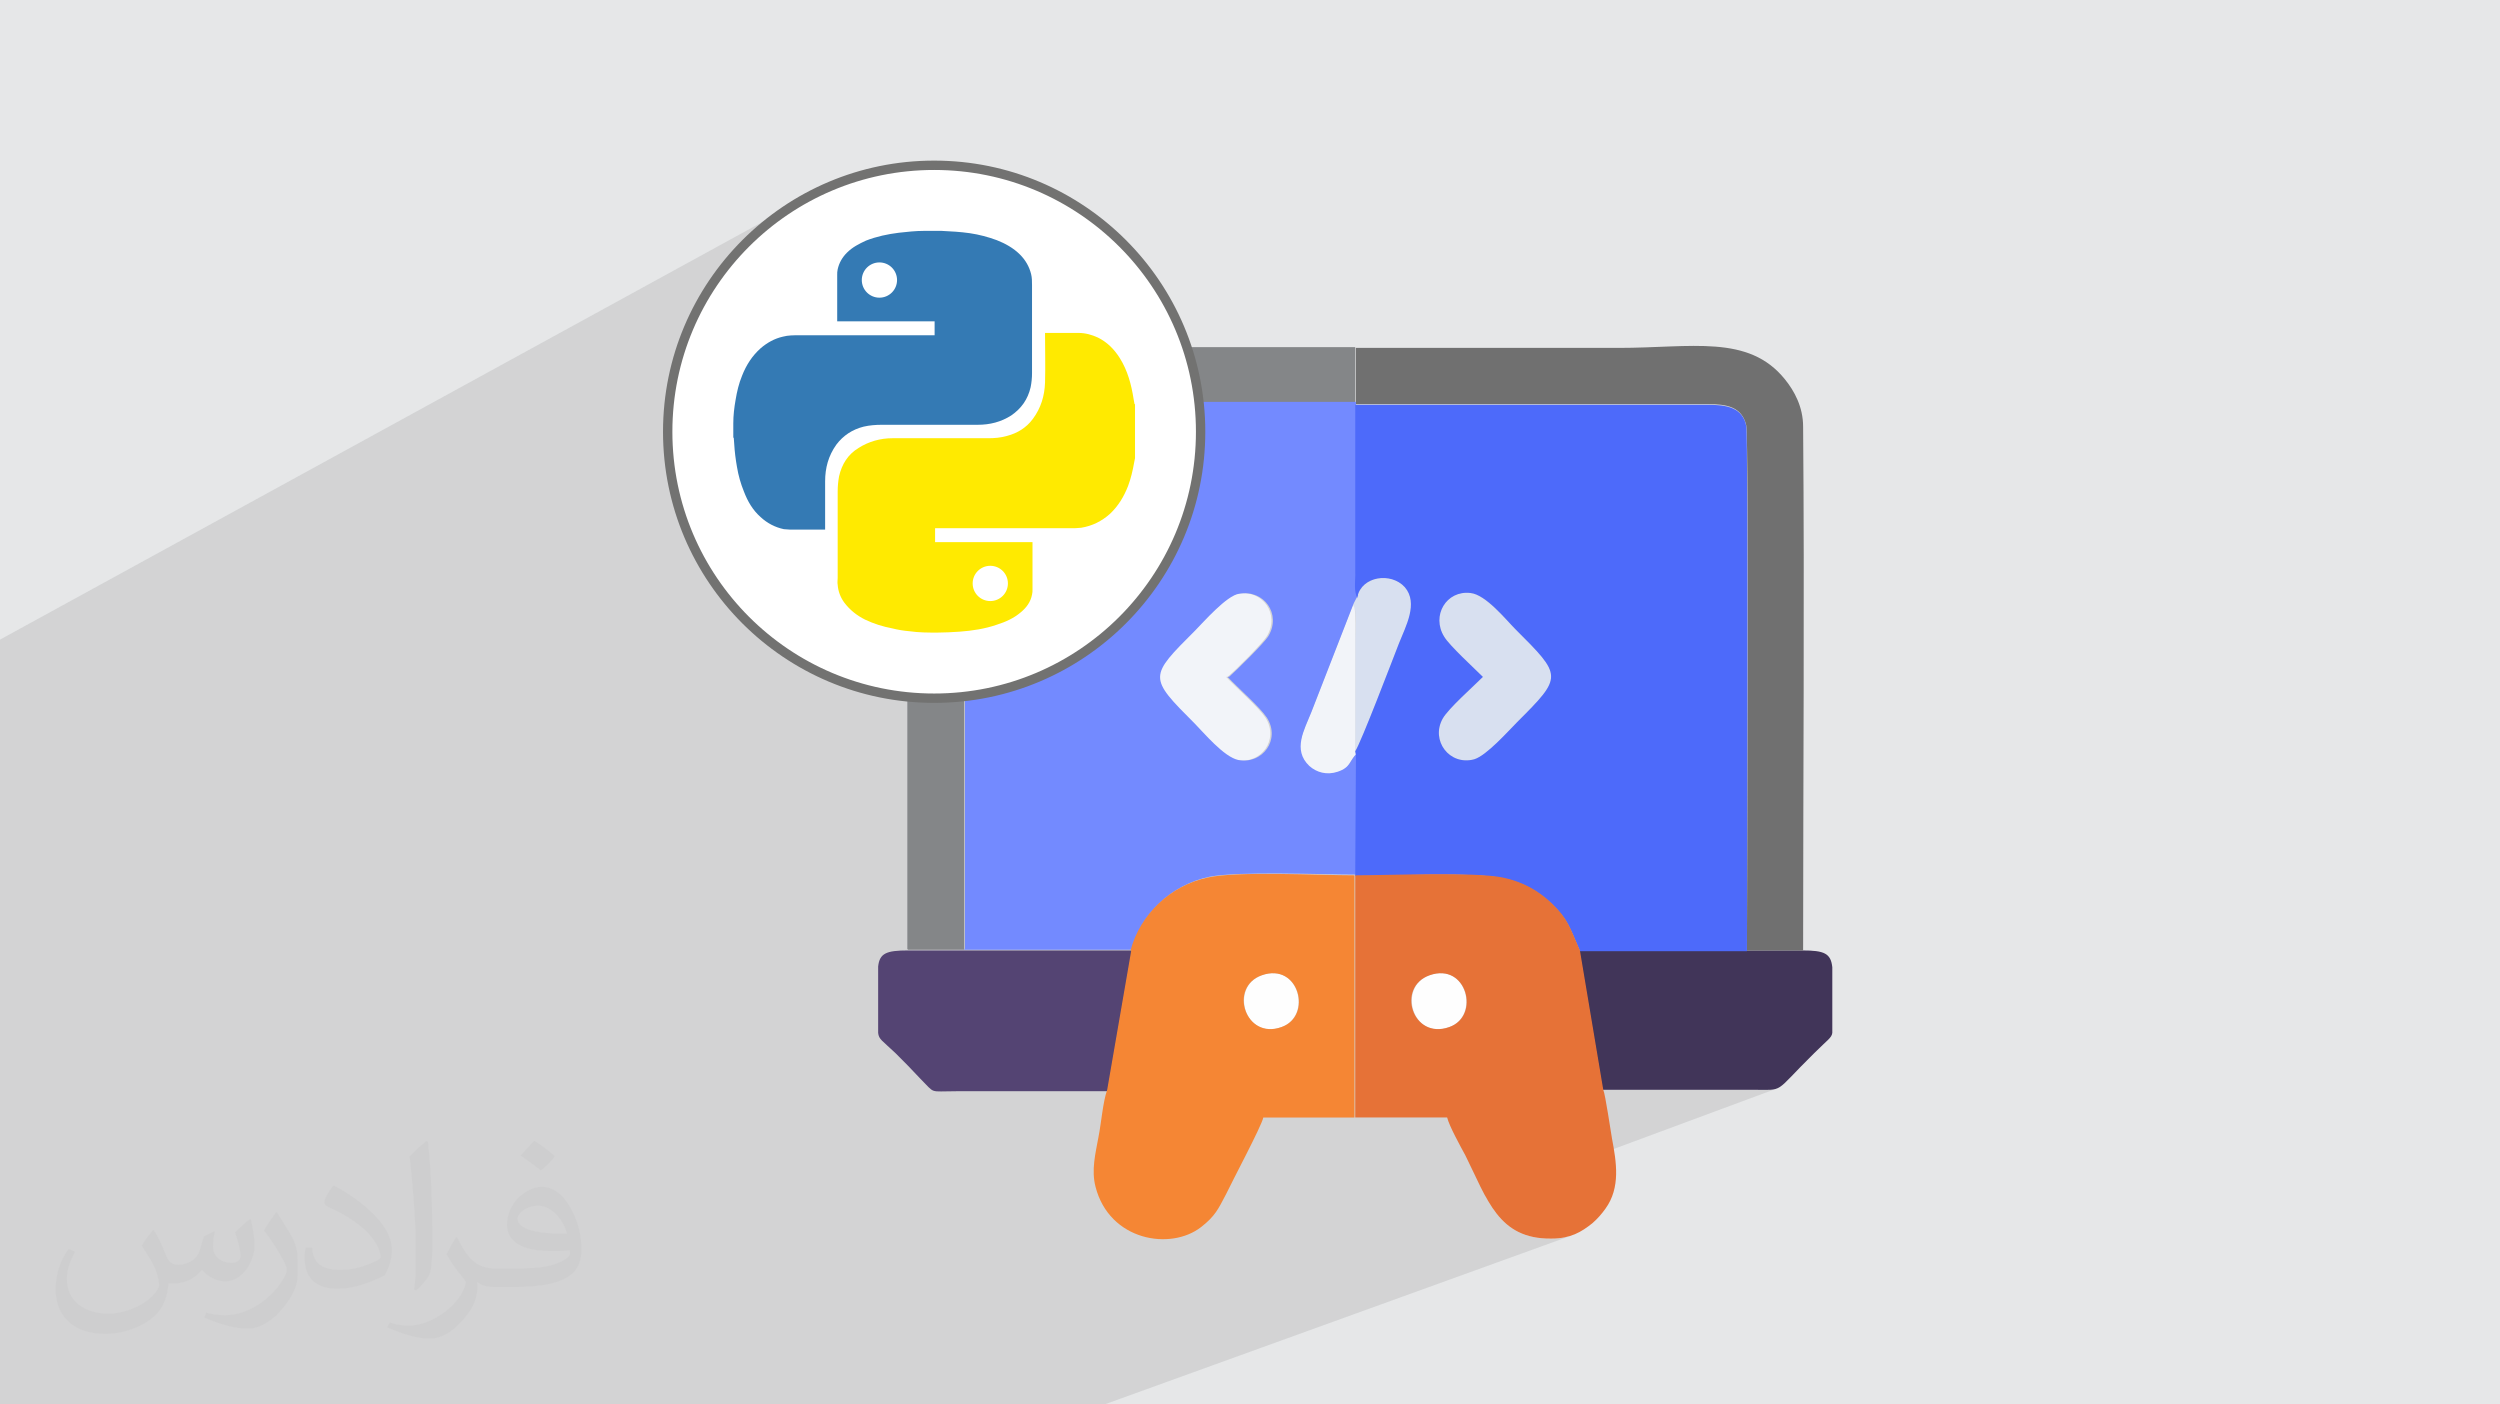 <?xml version="1.0" encoding="UTF-8"?>
<!DOCTYPE svg PUBLIC "-//W3C//DTD SVG 1.1//EN" "http://www.w3.org/Graphics/SVG/1.1/DTD/svg11.dtd">
<!-- Creator: CorelDRAW 2020 (64-Bit) -->
<svg xmlns="http://www.w3.org/2000/svg" xml:space="preserve" width="94.192mm" height="52.917mm" version="1.1" style="shape-rendering:geometricPrecision; text-rendering:geometricPrecision; image-rendering:optimizeQuality; fill-rule:evenodd; clip-rule:evenodd"
viewBox="0 0 9404.92 5283.66"
 xmlns:xlink="http://www.w3.org/1999/xlink"
 xmlns:xodm="http://www.corel.com/coreldraw/odm/2003">
 <defs>
  <style type="text/css">
   <![CDATA[
    .str0 {stroke:#727271;stroke-width:35.23;stroke-miterlimit:22.926}
    .fil3 {fill:#413559}
    .fil11 {fill:#4D6AFA}
    .fil5 {fill:#544473}
    .fil6 {fill:#707070}
    .fil10 {fill:#738AFF}
    .fil8 {fill:#848688}
    .fil7 {fill:#D8E0F0}
    .fil12 {fill:#E67237}
    .fil0 {fill:#E6E7E8}
    .fil9 {fill:#F2F4F9}
    .fil13 {fill:#F58634}
    .fil4 {fill:#FEFEFE}
    .fil14 {fill:white}
    .fil15 {fill:#347AB4;fill-rule:nonzero}
    .fil16 {fill:#FFEA00;fill-rule:nonzero}
    .fil2 {fill:#373435;fill-opacity:0.031}
    .fil1 {fill:#2B2A29;fill-opacity:0.102}
   ]]>
  </style>
 </defs>
 <g id="Layer_x0020_1">
  <polygon class="fil0" points="-0,0 9404.92,0 9404.92,5283.66 -0,5283.66 "/>
  <polygon class="fil1" points="-0,4275.72 -0,4133.03 -0,4126.29 -0,4086.42 -0,4070.67 -0,4049.08 -0,4013.11 -0,3975.76 -0,3974.58 -0,3973.49 -0,3971.24 -0,3955.53 -0,3947.16 -0,3928.41 -0,3922.13 -0,3920.87 -0,3917.88 -0,3886.28 -0,3821.71 -0,3808.38 -0,3800.92 -0,3763.71 -0,3756.66 -0,3718.16 -0,3636.32 -0,3635.57 -0,3618.6 -0,3603.89 -0,3542.98 -0,3538.34 -0,3537.79 -0,3533.7 -0,3510.33 -0,3475.41 -0,3474.33 -0,3464.82 -0,3424.98 -0,3414.55 -0,3395.07 -0,3390.7 -0,3382.63 -0,3371.88 -0,3364.43 -0,3352.73 -0,3327.66 -0,3327.04 -0,3317.84 -0,3279.73 -0,3265.32 -0,3263.02 -0,3261.19 -0,3183.99 -0,3087.27 -0,3085.8 -0,3084.23 -0,3080.77 -0,3078.46 -0,3049.74 -0,2967.99 -0,2881.89 -0,2874.77 -0,2867.39 -0,2851.31 -0,2827.25 -0,2821.03 -0,2812.99 -0,2778.32 -0,2756.33 -0,2753.89 -0,2743.6 -0,2727.15 -0,2725.52 -0,2687.61 -0,2655.35 -0,2654.32 -0,2406.2 3036.46,742.77 2994.48,766.9 2953.81,792.97 2914.51,820.92 2876.64,850.68 2840.27,882.18 2805.45,915.37 2772.26,950.19 2740.76,986.57 2711,1024.43 2683.05,1063.73 2656.98,1104.4 2632.84,1146.38 2610.71,1189.6 2590.63,1234 2576.41,1270.08 3229.1,919.4 3238.45,914.49 3247.99,909.79 3257.73,905.19 3265.28,902.32 3272.86,899.62 3280.47,897.07 3288.13,894.67 3295.81,892.4 3303.53,890.28 3311.27,888.3 3319.03,886.43 3326.8,884.69 3334.6,883.07 3342.42,881.56 3350.25,880.16 3358.09,878.86 3365.92,877.66 3373.77,876.54 3381.63,875.52 3393.41,874.23 3405.18,872.97 3416.97,871.78 3428.75,870.73 3440.53,869.83 3452.3,869.14 3464.09,868.7 3475.87,868.55 3476.45,868.55 3476.91,868.55 3477.29,868.55 3477.62,868.55 3477.94,868.55 3478.32,868.55 3478.78,868.55 3479.36,868.55 3486.56,868.55 3493.76,868.55 3500.95,868.55 3508.15,868.55 3515.35,868.55 3522.55,868.55 3529.75,868.55 3536.95,868.55 3537.6,868.55 3538.25,868.55 3538.91,868.55 3539.56,868.55 3540.22,868.55 3540.88,868.55 3541.53,868.55 3542.19,868.55 3555.28,869.2 3568.39,869.91 3581.54,870.69 3594.76,871.6 3608.06,872.67 3621.45,873.95 3634.98,875.46 3648.64,877.27 3661.65,879.4 3674.51,881.85 3687.26,884.63 3699.9,887.74 3712.46,891.17 3724.96,894.94 3737.41,899.03 3749.85,903.44 3761.62,908.27 3773.3,913.62 3784.82,919.49 3796.09,925.91 3807.05,932.91 3817.58,940.51 3827.63,948.71 3837.1,957.55 3844.63,965.57 3851.5,973.91 3857.72,982.58 3863.28,991.58 3868.18,1000.9 3872.45,1010.55 3876.04,1020.53 3878.99,1030.84 3880.15,1036.07 3881,1041.31 3881.63,1046.55 3882.04,1051.78 3882.3,1057.01 3882.43,1062.25 3882.47,1067.48 3882.48,1072.73 3882.48,1083.04 3882.48,1093.36 3882.48,1103.69 3882.48,1114.03 3882.48,1124.38 3882.48,1134.73 3882.48,1145.09 3882.48,1155.46 3882.48,1165.83 3882.48,1176.2 3882.48,1186.58 3882.48,1196.97 3882.48,1207.35 3882.48,1217.74 3882.48,1228.12 3882.48,1238.51 3882.48,1248.9 3882.48,1259.29 3882.48,1269.68 3882.48,1277.48 3931.36,1252.48 3932.02,1252.48 3932.67,1252.48 3933.33,1252.48 3933.97,1252.48 3934.63,1252.48 3935.28,1252.48 3935.94,1252.48 3936.59,1252.48 3944.12,1252.48 3951.65,1252.48 3959.18,1252.48 3966.69,1252.48 3974.22,1252.48 3981.75,1252.48 3989.28,1252.48 3996.8,1252.48 4004.33,1252.48 4011.86,1252.48 4019.37,1252.48 4026.9,1252.48 4034.43,1252.48 4041.96,1252.48 4049.48,1252.48 4057.01,1252.48 4066.74,1252.8 4076.32,1253.74 4085.72,1255.24 4094.97,1257.29 4104.05,1259.81 4112.96,1262.79 4121.72,1266.18 4130.31,1269.94 4142.99,1276.89 4154.9,1284.64 4166.07,1293.16 4176.55,1302.44 4186.37,1312.46 4195.58,1323.2 4204.22,1334.62 4212.32,1346.72 4217.7,1355.62 4222.73,1364.63 4227.42,1373.77 4231.79,1383.02 4235.86,1392.37 4239.62,1401.85 4243.12,1411.42 4246.35,1421.11 4249.35,1430.89 4252.1,1440.78 4254.65,1450.75 4257,1460.84 4259.15,1471 4261.15,1481.26 4262.99,1491.6 4264.68,1502.04 4265.26,1504.58 4265.72,1507 4266.09,1509.33 4266.43,1511.63 4266.76,1513.93 4267.14,1516.27 4267.34,1517.33 4674.16,1517.33 5101.05,1308.78 5101.05,1520.08 6423.79,1520.08 6437.45,1520.22 6450.64,1520.69 6463.32,1521.55 6475.47,1522.86 6487.05,1524.72 6498.03,1527.17 6508.41,1530.28 6518.13,1534.14 6527.18,1538.8 6535.52,1544.33 6543.13,1550.8 6549.98,1558.28 6556.04,1566.85 6561.3,1576.54 6565.7,1587.47 6569.23,1599.67 6570.2,1608.7 6571.07,1627.17 6571.84,1654.46 6572.5,1689.97 6573.08,1733.11 6573.56,1783.26 6573.97,1839.83 6574.3,1902.22 6574.55,1969.82 6574.74,2042.02 6574.86,2118.22 6574.93,2197.83 6574.94,2280.24 6574.91,2364.84 6574.84,2451.03 6574.73,2538.21 6574.58,2625.77 6574.41,2713.12 6574.22,2799.65 6574.01,2884.75 6573.79,2967.84 6573.56,3048.29 6573.32,3125.51 6573.1,3198.89 6572.88,3267.83 6572.67,3331.74 6572.48,3390 6572.31,3442.01 6572.17,3487.18 6572.07,3524.88 6572,3554.54 6571.98,3575.54 6783.29,3575.54 5992.06,3881.48 6028.62,4099.68 6031.35,4099.69 6591.19,4099.69 6612.9,4099.84 6631.04,4100.1 6646.19,4100.2 6658.9,4099.86 6669.72,4098.82 6679.23,4096.8 5588.55,4501.18 5591.15,4505.93 5598.51,4518.75 5606.09,4531.17 5613.89,4543.19 5621.97,4554.76 5630.36,4565.88 5639.09,4576.5 5648.21,4586.61 5657.74,4596.16 5667.73,4605.16 5678.21,4613.57 5689.23,4621.34 5700.81,4628.48 5712.99,4634.95 5725.81,4640.73 5739.3,4645.79 5753.51,4650.09 5768.47,4653.62 5784.21,4656.36 5800.78,4658.28 5818.2,4659.34 5836.52,4659.53 5849.55,4659.24 5861.93,4658.4 5873.68,4657.03 5884.85,4655.15 5895.49,4652.8 5905.66,4649.98 5915.37,4646.73 4154.41,5283.66 4113.5,5283.66 3478.01,5283.66 3406.26,5283.66 3027.61,5283.66 2905.61,5283.66 2903.16,5283.66 2788.54,5283.66 2624.03,5283.66 2365.82,5283.66 2314.38,5283.66 2311.93,5283.66 2309.42,5283.66 2191.34,5283.66 2185.3,5283.66 2030.76,5283.66 1999.77,5283.66 1852.81,5283.66 1654.34,5283.66 1646.09,5283.66 1607.82,5283.66 1363.66,5283.66 1300.02,5283.66 1248.97,5283.66 1236.81,5283.66 1186.66,5283.66 835.18,5283.66 820.13,5283.66 740.72,5283.66 552.72,5283.66 520.16,5283.66 355.96,5283.66 350.51,5283.66 347.3,5283.66 233.91,5283.66 206.63,5283.66 204.27,5283.66 203.4,5283.66 16.08,5283.66 -0,5283.66 -0,5242.36 -0,5236.13 -0,5235.73 -0,5232.73 -0,5229.78 -0,5229.64 -0,5229.27 -0,5218.29 -0,5172.4 -0,5138.75 -0,5138.74 -0,5135.03 -0,5090.65 -0,5087.2 -0,5071.5 -0,5063.37 -0,5059.44 -0,5059.43 -0,5059.09 -0,5055.9 -0,5055.65 -0,5047.17 -0,5047.16 -0,5039.24 -0,4990 -0,4989.99 -0,4932.58 -0,4930.57 -0,4912.97 -0,4886.76 -0,4821.9 -0,4815.61 -0,4773.86 -0,4736.73 -0,4717.93 -0,4703.86 -0,4703.71 -0,4699.8 -0,4699.79 -0,4640.35 -0,4638.29 -0,4636.21 -0,4609.32 -0,4601.78 -0,4590.72 -0,4590.71 -0,4576.57 -0,4572.06 -0,4572.05 -0,4568.38 -0,4541.57 -0,4541.3 -0,4501.31 -0,4442.78 -0,4393.76 -0,4391.57 -0,4390.16 -0,4362.72 "/>
  <path class="fil2" d="M578.49 4627.69c17.95,27.21 29.6,53.36 40.96,82.43 8.45,16.91 12.93,48.09 52.57,48.09 11.61,0 28.28,-3.42 43.06,-11.61 16.63,-8.73 29.32,-21.94 35.94,-42l15.85 -53.36 38.57 -19.02 2.64 2.64c-5.27,20.09 -6.59,39.36 -6.59,54.43 0,44.63 38.57,61.56 69.22,61.56 17.95,0 34.09,-8.73 34.09,-25.11 0,-21.13 -8.98,-57.06 -20.62,-89.29 17.95,-17.95 35.94,-35.94 56.53,-50.47l3.17 1.6c8.98,38.04 14,75.56 14,100.66 0,24.57 -10.83,51.79 -19.81,69.49 -18.49,34.87 -51.25,62.62 -90.87,62.62 -30.1,0 -63.65,-15.07 -86.66,-43.06l-1.32 0c-21.66,26.96 -55.22,51.25 -108.86,51.25l-16.63 0c-2.64,35.41 -10.29,60.49 -21.94,82.95 -31.95,62.34 -126.81,106.47 -216.1,106.47 -124.17,0 -186.51,-71.59 -186.51,-166.96 0,-58.91 19.27,-113.6 48.88,-152.42l24.29 10.04c-18.49,35.41 -30.91,68.68 -30.91,101.45 0,89.29 72.66,131.83 156.4,131.83 77.68,0 173.83,-49.41 191.28,-106.72 -6.59,-62.62 -30.1,-91.93 -66.04,-148.99 10.83,-19.02 24.83,-38.04 42.28,-58.38l3.17 0 0 0 0 0 -0.02 -0.09zm1432.13 -336.04c26.15,16.39 51.79,35.66 76.87,57.85 -14,19.81 -31.45,37.79 -53.11,53.64 -25.11,-20.34 -50.19,-37.79 -75.84,-56.27 17.42,-19.55 34.62,-38.29 52.04,-55.22l0 0 0 0 0 0 0 0 0 0 0.03 0zm13.47 244.11c-42.28,0 -76.87,27.75 -76.87,48.34 0,44.13 84.53,57.85 185.72,57.31 -12.68,-51.79 -57.06,-105.68 -108.86,-105.68l0.01 0.03zm-94.86 236.19c54.96,0 103.04,-1.6 139.74,-10.83 40.96,-10.29 75.56,-30.91 75.56,-45.17 0,-3.7 0,-8.19 -1.32,-11.89 -22.98,2.11 -49.41,2.11 -72.38,2.11 -74.49,0 -131.55,-16.91 -154.02,-58.66 -5.55,-11.61 -9.51,-24.57 -9.51,-39.36 0,-40.43 17.42,-79.79 48.09,-107 25.61,-22.45 53.89,-36.44 82.67,-36.44 52.04,0 93.51,41.75 122.57,107.54 15.85,35.94 26.68,77.4 26.68,129.72 0,34.87 -9.51,64.19 -31.17,85.85 -40.43,39.11 -114.92,53.89 -229.04,53.89l-51.79 0 0 0 -13.47 0c-28.28,0 -48.62,-5.02 -64.72,-17.42l-2.64 0c0.79,6.59 1.32,12.93 1.32,19.02 0,25.61 -8.45,58.38 -25.61,84.53 -50.72,75.3 -105.68,108.04 -153.24,108.04 -48.09,0 -107,-18.49 -160.11,-42.54l9.51 -18.49c17.17,7.13 40.96,11.89 73.7,11.89 85.85,0 198.66,-82.43 212.66,-163 -3.17,-6.59 -8.98,-15.32 -17.17,-24.57 -25.11,-29.85 -40.96,-54.68 -55.75,-80.83 12.68,-25.11 24.29,-45.17 35.13,-63.4l4.49 -0.53c36.72,74.77 69.99,117.55 144.23,117.55l11.61 0 0 0 53.89 0 0 0 0 0 0 0 0 0 0 0 0.09 0.01zm-371.98 79c6.34,-34.34 6.87,-72.91 6.87,-108.86l0 -53.36c0,-99.6 -12.68,-244.36 -22.98,-338.68 17.95,-19.27 43.06,-42 62.87,-57.31l5.81 1.6c13.47,118.62 16.63,256 16.63,383.06 0,33.3 -1.32,65.79 -4.49,89.55 -1.85,30.1 -19.27,52.83 -56.53,87.7l-8.19 -3.7zm-382.8 -157.19c1.85,46.77 24.83,83.49 105.15,83.49 49.93,0 92.19,-12.93 138.96,-35.13 8.45,-3.7 12.93,-8.73 12.93,-12.93 0,-29.32 -22.45,-68.15 -60.23,-103.55 -36.72,-33.3 -85.34,-62.62 -130.76,-82.18 -15.6,-6.59 -20.62,-13.47 -20.62,-20.09 0,-13.47 17.95,-41.75 32.77,-62.09l5.02 -0.53c52.04,27.21 110.17,67.64 153.24,112.53 39.11,41.47 63.4,83.49 63.4,129.19 0,33.81 -10.29,65.51 -26.96,95.11 -57.06,28.79 -117.83,50.72 -178.06,50.72 -73.17,0 -123.1,-34.34 -123.1,-114.92 0,-8.73 0,-22.19 3.17,-39.64l25.11 0 0 0 0 0 0 0 0 0 0 0 -0.02 0zm-132.37 -132.9l45.45 73.45c16.63,27.21 32.23,56.81 32.23,103.55l0 59.7c0,48.34 -30.91,100.13 -80.83,151.38 -39.11,34.62 -73.7,49.41 -105.68,49.41 -47.55,0 -101.98,-14.79 -164.85,-41.75l7.13 -18.49c19.81,5.27 42.79,9.77 71.06,9.77 90.36,-0.53 182.8,-66.57 225.08,-147.15 5.02,-9.26 6.87,-17.95 6.87,-24.04 0,-9.26 -5.02,-19.55 -8.98,-28.79 -22.98,-43.31 -48.62,-82.95 -76.87,-119.68 14.79,-23.25 29.6,-45.7 45.7,-67.9l3.7 0.53 0 0 0 0 0 0 0 0 0 0 -0.02 0.01z"/>
  <g id="_1959961891376">
   <g>
    <path class="fil3" d="M6031.35 4099.69l559.84 0c126.23,0 76.84,16.47 233.26,-137.21 52.14,-52.14 65.87,-57.62 68.62,-76.84l0 -246.99c-5.49,-52.13 -30.18,-63.12 -112.52,-63.12l-211.31 0 -628.44 0 87.83 524.16 2.73 0.01z"/>
    <path class="fil4" d="M5378.22 3668.85c-123.49,43.9 -63.12,246.99 74.1,194.85 115.27,-41.16 65.87,-244.24 -74.1,-194.85z"/>
    <path class="fil5" d="M4168 4099.69l90.56 -524.16 -631.18 0 -211.31 0c-82.34,0 -107.03,10.98 -112.52,60.37l0 167.4c0,5.49 0,10.98 0,16.47l0 65.87c2.75,24.69 13.72,27.44 65.87,76.84 32.93,32.93 60.37,60.37 93.31,96.05 57.62,57.62 30.18,46.65 134.47,46.65l568.07 0 2.74 -5.49z"/>
    <path class="fil4" d="M4747.04 3668.85c-123.49,43.9 -63.12,246.99 74.1,194.85 115.26,-41.16 65.87,-244.24 -74.1,-194.85z"/>
    <path class="fil6" d="M5098.31 1520.08l1325.48 0c74.1,0 128.97,10.97 145.44,79.59 10.97,43.9 2.75,1800.24 2.75,1975.87l211.31 0c0,-655.88 5.49,-1314.5 0,-1970.38 0,-74.11 -32.93,-134.48 -68.61,-178.38 -137.21,-170.14 -351.27,-118 -625.69,-118 -329.32,0 -658.62,0 -987.94,0l0 211.31 -2.74 -0.01z"/>
    <path class="fil7" d="M5578.55 2546.43c-35.67,38.41 -128.97,118 -150.93,156.41 -46.65,82.34 24.69,178.38 118,153.68 49.4,-13.72 128.98,-107.03 161.91,-139.95 172.88,-172.89 170.14,-172.89 -8.24,-351.27 -32.93,-32.93 -112.51,-128.98 -167.4,-134.48 -90.56,-10.97 -150.93,85.08 -98.79,164.66 21.95,32.92 112.51,118 145.44,150.93l0 0.01z"/>
    <path class="fil7" d="M5106.54 2244.57c-5.49,8.23 -10.97,19.2 -16.47,30.18l5.49 10.97c8.23,27.44 2.75,87.82 2.75,118l0 422.61c21.95,-30.18 139.95,-343.03 164.65,-406.15 24.69,-60.37 74.1,-148.19 21.95,-211.31 -49.39,-57.62 -161.9,-41.16 -178.37,35.68l0 0.01z"/>
    <path class="fil8" d="M3416.07 3572.79l211.31 0c0,-590.02 0,-1177.29 0,-1767.31 0,-205.82 -27.44,-288.14 153.68,-288.14l1317.26 0 0 -211.31c-326.58,0 -655.88,0 -982.45,0 -112.52,0 -400.66,-13.72 -480.24,10.97 -109.77,35.68 -216.8,139.96 -222.29,274.42 -8.23,156.42 0,332.07 0,491.23l0 1487.4 2.75 2.75z"/>
    <path class="fil9" d="M4618.06 2546.43c27.44,-21.96 131.73,-126.24 148.19,-153.68 49.4,-82.34 -16.46,-175.63 -109.76,-159.17 -46.65,8.24 -134.48,109.77 -164.66,137.21 -175.62,175.63 -175.62,175.63 -2.74,351.27 32.92,32.93 109.76,128.98 164.65,137.21 90.56,16.47 159.16,-76.84 107.03,-159.16 -27.44,-41.17 -109.77,-112.52 -148.19,-153.68l5.48 -0.01z"/>
    <path class="fil9" d="M5101.05 2840.08l-2.74 -13.73 0 -422.61c0,-30.18 2.74,-87.82 -2.75,-118l-5.49 -10.97 -159.16 408.89c-27.44,68.61 -71.36,142.69 -8.24,203.08 24.7,24.69 63.12,35.67 107.03,21.95 49.4,-16.47 43.9,-43.9 71.36,-68.61l-0.02 0z"/>
    <path class="fil10" d="M4618.06 2546.43c38.42,41.16 120.75,112.51 148.19,153.68 52.14,82.33 -16.46,175.62 -107.03,159.16 -54.88,-10.97 -131.72,-104.28 -164.65,-137.21 -175.62,-175.62 -172.88,-175.62 2.75,-351.27 27.44,-27.44 118,-131.72 164.65,-137.21 93.31,-16.47 159.17,76.84 109.77,159.17 -16.47,27.44 -123.49,131.72 -148.19,153.68l-5.49 0.01zm-990.69 1026.36l631.18 0c32.92,-134.47 148.19,-244.23 290.89,-274.41 112.51,-21.96 419.86,-8.24 551.59,-8.24l2.75 -455.55c-27.44,27.44 -21.95,52.13 -71.35,68.61 -41.16,13.73 -79.59,2.75 -107.03,-21.95 -63.12,-60.37 -19.21,-134.47 8.23,-203.08l159.17 -408.89c5.49,-10.97 10.97,-21.96 16.47,-30.18 -13.72,-24.69 -8.24,-60.37 -8.24,-87.82l0 -639.41 -1317.25 0c-183.87,0 -153.68,79.59 -153.68,288.14 0,590.02 0,1177.3 0,1767.31l-2.74 5.47z"/>
    <path class="fil11" d="M5578.55 2546.43c-32.93,-32.93 -126.24,-118.01 -145.44,-150.93 -49.4,-79.59 8.23,-175.63 98.79,-164.65 57.62,5.48 134.47,101.54 167.4,134.47 178.38,178.37 181.12,178.37 8.24,351.27 -32.93,32.92 -115.27,126.23 -161.91,139.95 -93.31,24.7 -164.65,-71.35 -118,-153.67 21.96,-38.42 115.27,-120.76 150.93,-156.42l0 -0.01zm-472.02 -301.86c16.47,-76.84 126.24,-93.31 178.37,-35.68 52.14,60.37 2.75,148.19 -21.95,211.31 -24.7,63.12 -142.7,373.22 -164.65,406.15l2.74 13.73 -2.74 455.55c131.72,0 444.58,-16.47 554.34,8.23 79.59,16.47 137.21,52.14 183.87,96.05 63.12,60.37 68.62,90.56 107.03,178.37l628.44 0c0,-175.62 5.49,-1931.97 -2.75,-1975.87 -13.72,-68.62 -71.35,-79.59 -145.44,-79.59l-1325.48 0 0 639.41c0,27.44 -5.49,63.12 8.23,87.82l-0.01 -5.48z"/>
    <path class="fil12" d="M5378.22 3668.85c139.96,-49.4 192.11,153.68 74.1,194.85 -139.95,49.4 -200.33,-150.93 -74.1,-194.85zm-277.17 535.13l343.04 0c8.23,32.93 49.4,107.03 68.62,142.7 82.33,164.65 123.48,315.59 323.82,312.85 71.36,0 112.52,-24.69 153.68,-57.62 19.21,-16.47 35.68,-35.68 49.4,-54.88 57.62,-79.59 41.16,-175.63 24.69,-263.45 -5.48,-30.18 -24.69,-164.65 -32.92,-183.87l-87.83 -524.16c-38.41,-87.82 -43.9,-118 -107.03,-178.37 -46.65,-43.9 -104.28,-79.59 -183.87,-96.05 -109.77,-21.95 -422.61,-8.23 -554.34,-8.23l0 911.1 2.75 -0.02z"/>
    <path class="fil13" d="M4747.04 3668.85c139.96,-49.4 192.1,153.68 74.1,194.85 -137.21,49.4 -200.34,-150.93 -74.1,-194.85zm-491.23 -93.31l-90.56 524.16c-16.47,46.65 -21.96,123.49 -32.93,178.37 -10.97,60.37 -27.44,123.49 -10.97,186.62 52.13,203.08 282.65,241.49 397.92,150.93 52.13,-41.16 63.12,-65.87 93.31,-123.49 21.95,-46.65 134.47,-257.96 139.95,-288.14l343.04 0 0 -911.1c-134.47,0 -439.09,-16.47 -551.6,8.23 -142.7,30.18 -255.21,139.96 -290.89,274.42l2.75 0.01z"/>
   </g>
   <circle class="fil14 str0" cx="3514.27" cy="1624.19" r="1002.41"/>
   <g>
    <path class="fil15" d="M2758.62 1648.61c0,-17.45 0,-33.15 0,-50.61 0,-1.74 0,-3.48 0,-5.23 0,-29.67 3.49,-59.34 8.73,-89 5.23,-31.41 12.21,-61.09 24.43,-90.75 15.7,-40.14 38.38,-75.04 69.8,-102.95 24.42,-20.94 52.35,-36.64 83.76,-43.63 19.19,-5.23 40.14,-5.23 61.08,-5.23 169.27,0 338.56,0 506.09,0 1.74,0 3.48,0 3.48,0 0,-17.45 0,-34.9 0,-52.36 -122.16,0 -244.31,0 -366.48,0 0,-1.75 0,-3.48 0,-5.23 0,-54.1 0,-108.2 0,-164.04 0,-1.75 0,-3.48 0,-5.23 0,-6.98 0,-13.96 1.75,-20.94 5.23,-24.43 17.44,-45.38 34.9,-62.82 20.94,-20.95 45.37,-33.16 71.55,-45.38 40.14,-15.71 82.02,-24.43 123.9,-29.67 31.41,-3.48 62.82,-6.98 94.24,-6.98 1.75,0 1.75,0 3.49,0 19.19,0 38.38,0 57.58,0 1.75,0 3.49,0 5.24,0 34.9,1.75 69.8,3.49 106.45,8.73 34.9,5.23 68.06,13.96 101.22,26.17 31.4,12.22 62.82,29.67 87.25,54.11 20.94,20.94 34.91,45.37 41.89,73.29 3.49,13.96 3.49,27.92 3.49,41.89 0,109.94 0,221.63 0,331.57 0,17.45 -1.75,34.91 -5.24,52.36 -10.46,45.37 -34.9,80.28 -73.29,106.45 -38.39,24.43 -80.28,34.9 -125.65,34.9 -120.42,0 -239.09,0 -359.5,0 -24.43,0 -47.13,1.75 -69.81,6.98 -41.89,10.47 -76.78,33.16 -102.95,68.07 -29.67,41.89 -41.89,87.25 -41.89,137.86 0,59.34 0,118.67 0,176.25 0,1.75 0,3.49 0,5.24 -1.75,0 -3.49,0 -5.23,0 -41.89,0 -83.77,0 -125.66,0 -8.72,0 -15.7,-1.75 -24.42,-1.75 -33.16,-6.98 -62.82,-22.69 -87.26,-45.38 -29.67,-26.17 -48.87,-59.33 -62.82,-95.97 -12.21,-29.67 -20.94,-61.08 -26.17,-92.49 -5.24,-29.67 -8.73,-57.59 -10.47,-87.26 0,-8.73 -1.75,-15.71 -1.75,-24.42l0 0 0 0 -1.74 3.48zm549.72 -661.4l0 0c-36.64,0 -66.31,29.67 -66.31,66.32 0,36.64 29.67,66.31 66.31,66.31 36.64,0 66.32,-29.67 66.32,-66.31 0,-36.64 -29.67,-66.32 -66.32,-66.32l0 0 0 0z"/>
    <path class="fil16" d="M4269.91 1519.48c0,68.06 0,136.12 0,204.18 -1.75,5.23 -1.75,12.21 -3.49,17.45 -5.23,29.67 -12.21,59.33 -22.69,87.26 -15.7,40.14 -36.64,75.04 -68.06,104.7 -31.41,27.92 -66.32,45.37 -108.2,52.35 -13.96,1.75 -27.92,1.75 -41.89,1.75 -167.53,0 -336.8,0 -504.34,0 -1.75,0 -3.49,0 -3.49,0 0,17.45 0,34.9 0,52.36 122.17,0 244.32,0 366.48,0 0,1.74 0,3.48 0,3.48 0,57.59 0,115.18 0,174.52 0,6.98 0,12.21 -1.75,19.19 -5.23,27.92 -20.94,48.87 -41.88,66.32 -26.18,22.68 -57.59,36.64 -90.75,47.12 -45.37,15.71 -92.49,22.69 -139.61,26.17 -27.92,1.75 -55.85,3.49 -83.76,3.49 -34.9,0 -69.8,0 -106.45,-5.24 -20.94,-1.74 -41.89,-5.23 -62.82,-10.46 -36.64,-6.98 -69.8,-17.45 -102.96,-33.16 -31.41,-15.7 -57.59,-36.64 -78.53,-64.56 -13.96,-19.2 -22.69,-41.89 -24.43,-66.32 -1.74,-8.73 0,-17.45 0,-26.17 0,-108.2 0,-216.4 0,-324.6 0,-19.19 1.75,-38.38 5.24,-57.58 10.46,-45.38 33.15,-82.03 73.29,-106.46 38.39,-24.42 82.03,-36.64 127.4,-36.64 120.42,0 240.83,0 359.5,0 24.43,0 47.13,-1.74 71.55,-8.72 40.15,-10.47 73.3,-31.41 97.73,-64.57 29.67,-40.14 43.62,-85.51 45.37,-136.12 1.75,-61.08 0,-120.42 0,-181.49 0,-1.75 0,-3.49 0,-5.24 1.75,0 3.49,0 5.23,0 40.15,0 80.28,0 120.42,0 26.18,0 50.61,6.98 73.3,17.45 34.9,17.45 61.08,43.63 82.02,76.78 29.67,47.12 43.63,99.47 52.36,155.31 1.75,6.98 1.75,12.21 3.48,19.2l0 0 0 0 1.74 -1.76zm-544.48 741.68l0 0c36.64,0 66.31,-29.67 66.31,-66.32 0,-36.64 -29.67,-66.32 -66.31,-66.32 -36.64,0 -66.32,29.67 -66.32,66.32 0,36.64 29.67,66.32 66.32,66.32l0 0z"/>
   </g>
  </g>
 </g>
</svg>
